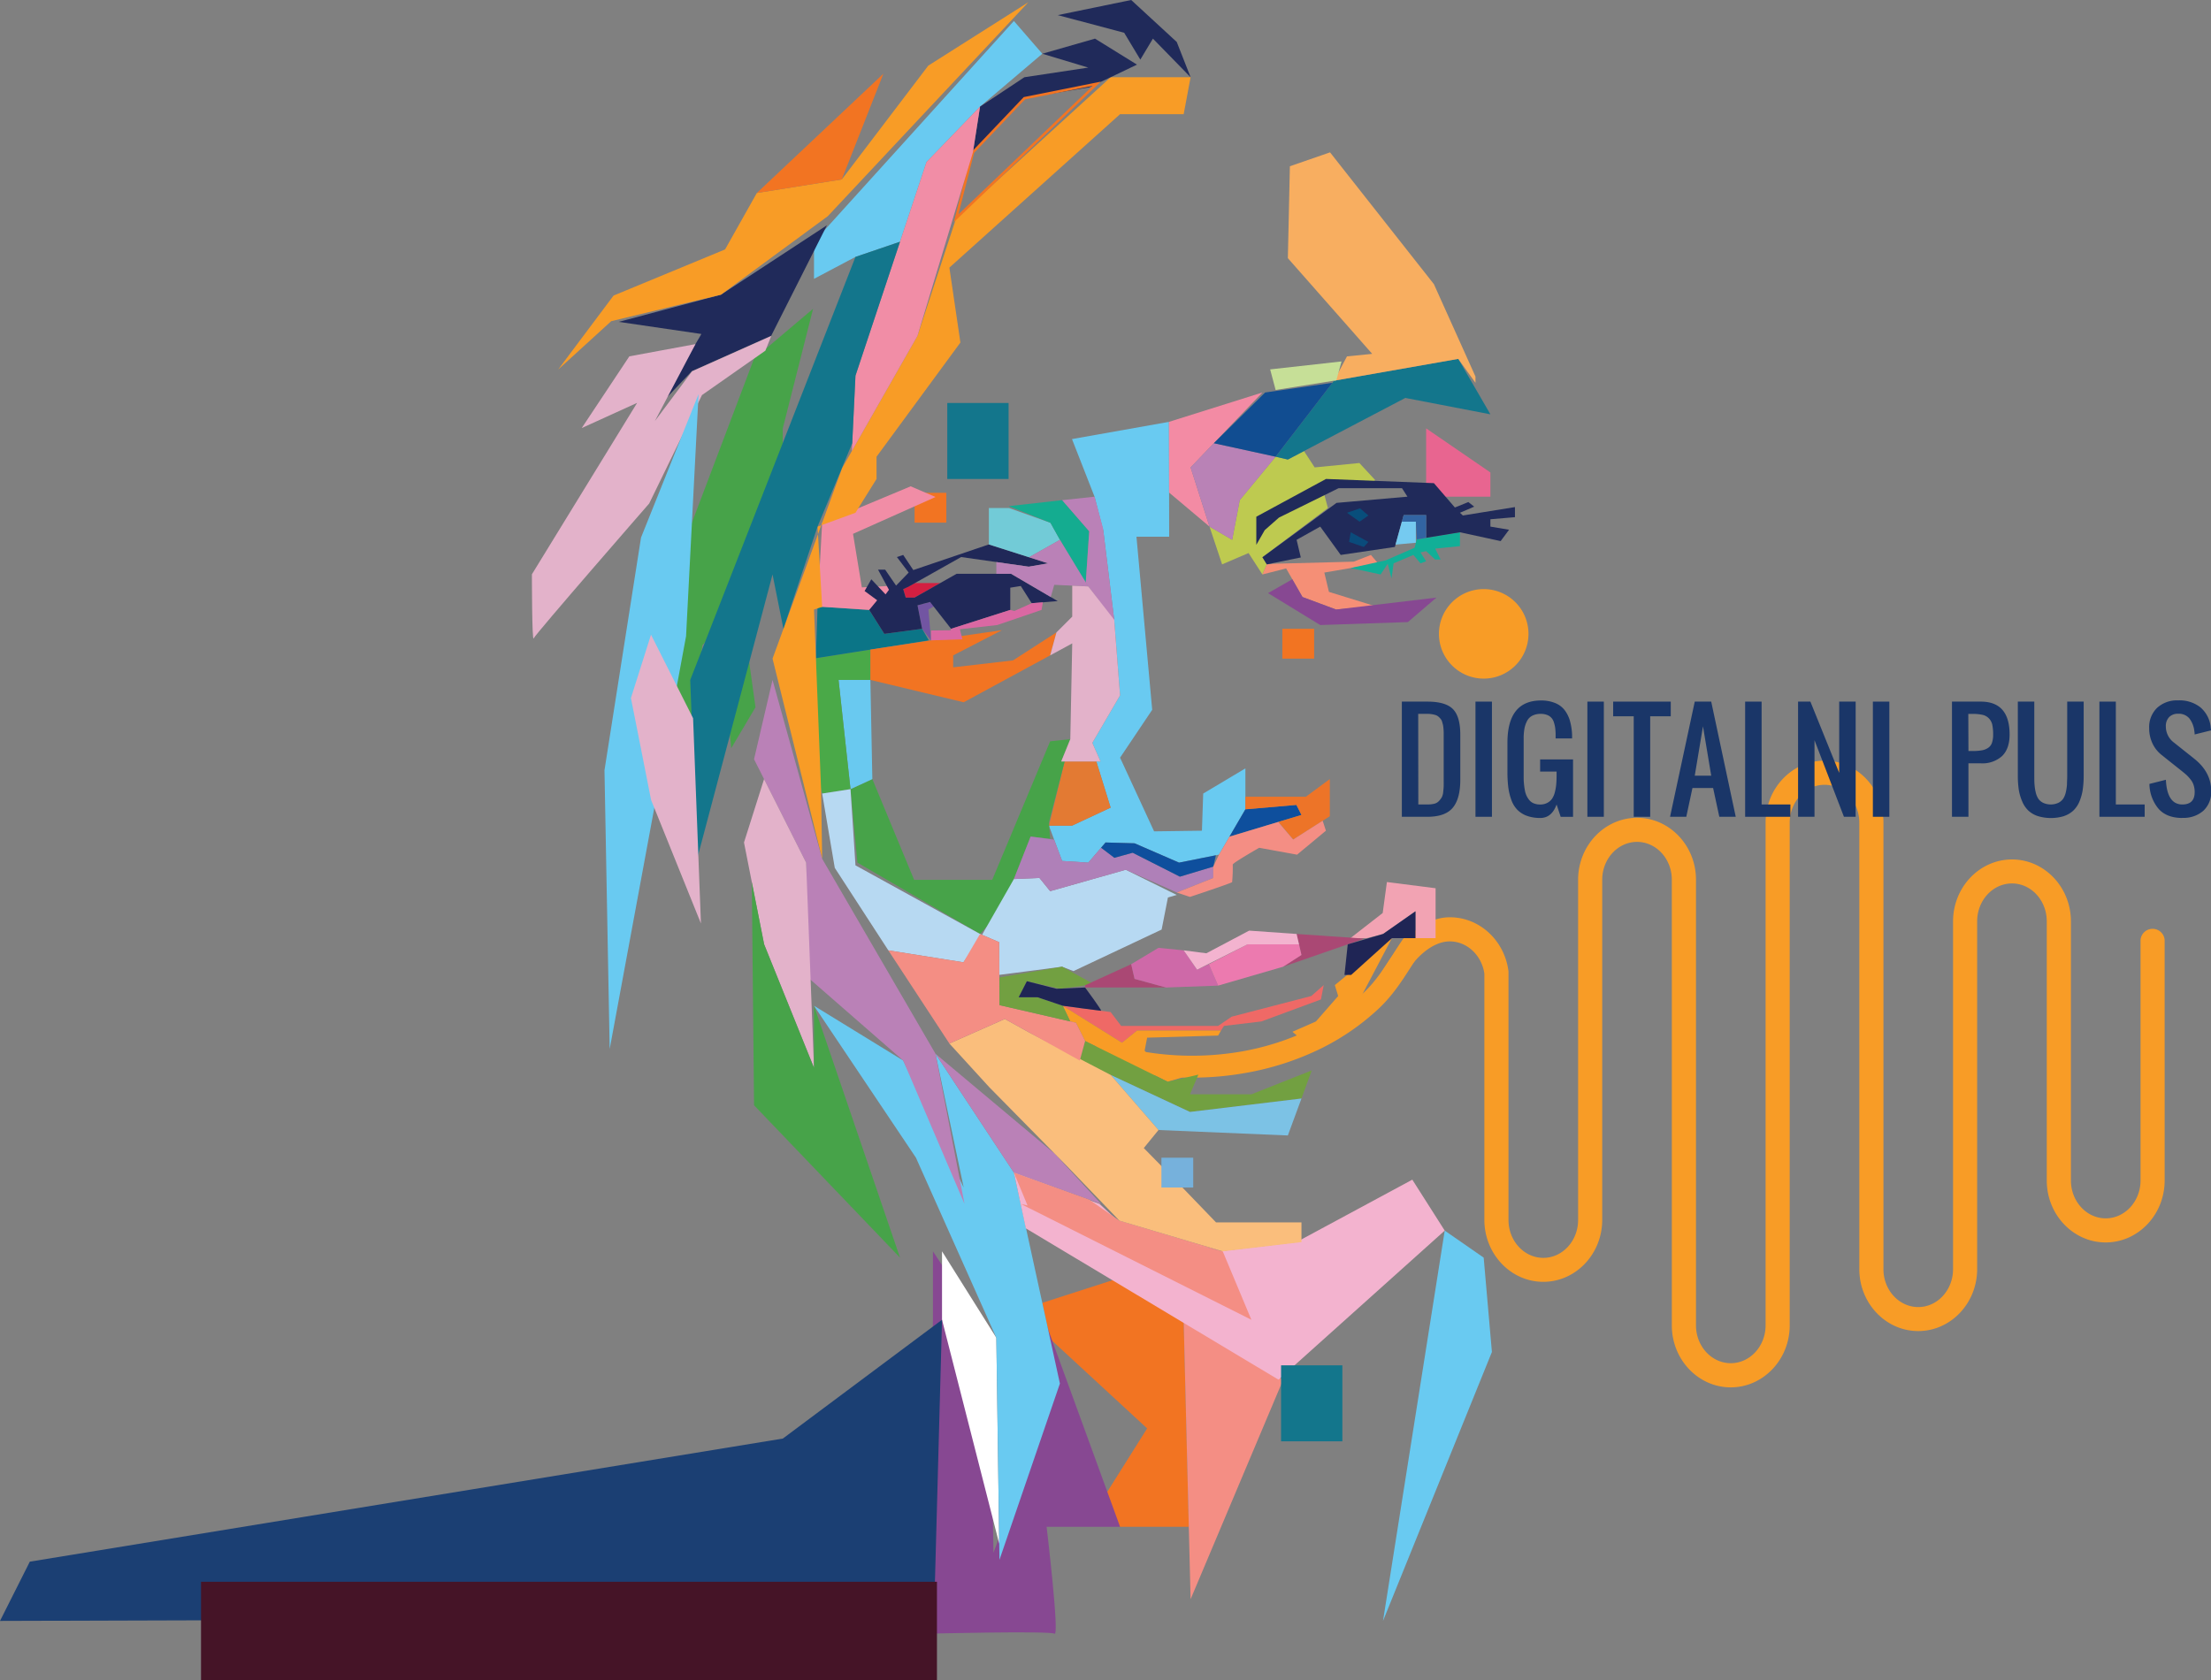 <svg id="Layer_1" data-name="Layer 1" xmlns="http://www.w3.org/2000/svg" viewBox="0 0 642 488"><rect x="0" y="0" width="642" height="488" fill="#808080" stroke="none"/><path d="M407.32,284.34c2.55-5.09,8-10.93,13.64-10.93,5,0,9.28,4,10.05,9.37,0,.68,0,1,0,1v70.5c0,9.92,7.67,18,17.11,18s17.11-8.08,17.11-18V255.51c0-6.06,4.53-11,10.11-11s10.1,4.92,10.1,11V384.93c0,9.93,7.68,18,17.11,18s17.12-8.07,17.12-18v-146c0-6,4.53-11,10.1-11s10.11,4.93,10.11,11V368.58c0,9.92,7.67,18,17.11,18s17.11-8.08,17.11-18v-101c0-6.06,4.53-11,10.11-11s10.1,4.93,10.1,11v75.26c0,9.93,7.68,18,17.11,18s17.12-8.07,17.12-18V273a3.51,3.51,0,0,0-7,0v69.84c0,6.06-4.53,11-10.11,11s-10.1-4.93-10.1-11V267.61c0-9.92-7.68-18-17.11-18s-17.12,8.07-17.12,18v101c0,6.06-4.53,11-10.1,11s-10.11-4.93-10.11-11V238.91c0-9.92-7.67-18-17.11-18s-17.11,8.07-17.11,18v146c0,6.06-4.53,11-10.11,11s-10.1-4.93-10.1-11V255.51c0-9.92-7.68-18-17.11-18s-17.12,8.07-17.12,18v98.81c0,6.06-4.53,11-10.1,11s-10.11-4.93-10.11-11V283.83s0-.44,0-1.2v-.24l0-.25c-1.11-9-8.43-15.74-17-15.74-9.48,0-16.18,9.66-20.64,17.31" fill="#f89c26"/><path d="M346.33,313a93.47,93.47,0,0,1-26.54-3.93,3.18,3.18,0,1,1,1.8-6.11,84.38,84.38,0,0,0,38.68,2.46A75.81,75.81,0,0,0,381,298.7a63.09,63.09,0,0,0,15.13-10.55c3.37-3.23,5.74-6.94,8.26-10.86.89-1.4,1.82-2.84,2.81-4.3a3.18,3.18,0,0,1,5.26,3.59c-.94,1.38-1.84,2.79-2.71,4.15-2.6,4.06-5.29,8.26-9.21,12a69.4,69.4,0,0,1-16.66,11.63,81.43,81.43,0,0,1-22.55,7.31,87.11,87.11,0,0,1-15,1.3" fill="#f89c26"/><path d="M443.82,184.09a13,13,0,1,1-13-13,13,13,0,0,1,13,13" fill="#f89c26"/><path d="M407.05,237.22V203.77h7.41q5.25,0,7.4,2.15t2.16,7.41v13.14q0,5.5-2.19,8.13c-1.47,1.75-3.93,2.62-7.4,2.62Zm4.78-3.58h2.63a8.41,8.41,0,0,0,2-.21,2.76,2.76,0,0,0,1.36-.79,6.42,6.42,0,0,0,.82-1.08,4.18,4.18,0,0,0,.42-1.6c.08-.72.13-1.31.14-1.78s0-1.19,0-2.17V214.53c0-.61,0-1.1,0-1.46s0-.79-.05-1.28a10.45,10.45,0,0,0-.14-1.17c-.07-.28-.15-.6-.27-1a2.38,2.38,0,0,0-.42-.83,5,5,0,0,0-.61-.62,2.35,2.35,0,0,0-.84-.49,8.31,8.31,0,0,0-1.11-.26,8.87,8.87,0,0,0-1.42-.1h-2.54Z" fill="#1a3668"/><rect x="428.43" y="203.77" width="4.78" height="33.45" fill="#1a3668"/><path d="M447.28,237.56a11.2,11.2,0,0,1-4-.65,7.48,7.48,0,0,1-2.75-1.78,8,8,0,0,1-1.7-2.85,17.47,17.47,0,0,1-.88-3.66,36.1,36.1,0,0,1-.24-4.42v-8.48q0-12.28,9.75-12.28a10.66,10.66,0,0,1,4,.7,6.7,6.7,0,0,1,2.78,2,9.37,9.37,0,0,1,1.6,3.15,17.24,17.24,0,0,1,.64,4.17c0,.22,0,.57,0,1h-4.78v-1c0-.79-.06-1.46-.12-2a9,9,0,0,0-.38-1.67,3.47,3.47,0,0,0-.74-1.33,3.2,3.2,0,0,0-1.24-.82,4.84,4.84,0,0,0-1.83-.31,5.23,5.23,0,0,0-2.46.53,3.53,3.53,0,0,0-1.53,1.55,8,8,0,0,0-.76,2.24,15.87,15.87,0,0,0-.22,2.85v10.75c0,.79,0,1.51.07,2.15a19.53,19.53,0,0,0,.26,2,6.42,6.42,0,0,0,.52,1.73,5.88,5.88,0,0,0,.86,1.32,3.21,3.21,0,0,0,1.29.89,4.68,4.68,0,0,0,1.78.31,4.25,4.25,0,0,0,2.07-.47,3.8,3.8,0,0,0,1.39-1.2,6,6,0,0,0,.81-1.88,13,13,0,0,0,.4-2.25c.07-.75.11-1.6.11-2.56v-1.2h-4.78v-3.54h9.56v16.68h-3.59l-1.19-3.58q-1.41,3.92-4.78,3.92" fill="#1a3668"/><rect x="460.92" y="203.77" width="4.78" height="33.45" fill="#1a3668"/><polygon points="474.38 237.22 474.38 208.03 468.41 208.03 468.41 203.77 485.13 203.77 485.13 208.03 479.16 208.03 479.16 237.22 474.38 237.22" fill="#1a3668"/><path d="M484.93,237.22l7.17-33.45h4.78L504,237.22h-4.77l-1.8-8.36h-6l-1.79,8.36Zm7.17-11.94h4.78l-2.39-14.34Z" fill="#1a3668"/><polygon points="506.73 237.22 506.73 203.77 511.51 203.77 511.51 233.64 519.87 233.64 519.87 237.22 506.73 237.22" fill="#1a3668"/><polygon points="522.1 237.22 522.1 203.77 525.68 203.77 534.04 224.46 534.04 203.77 538.82 203.77 538.82 237.22 535.42 237.22 526.87 214.97 526.87 237.22 522.1 237.22" fill="#1a3668"/><rect x="543.82" y="203.77" width="4.78" height="33.45" fill="#1a3668"/><path d="M566.79,237.22V203.77h8.36q8.37,0,8.37,9.56c0,2.73-.72,4.8-2.16,6.23a8.48,8.48,0,0,1-6.21,2.13h-3.58v15.53Zm4.78-19.11h1.19a15,15,0,0,0,2.67-.19,4.65,4.65,0,0,0,1.82-.7,2.83,2.83,0,0,0,1.14-1.46,7.27,7.27,0,0,0,.35-2.43,13.36,13.36,0,0,0-.26-2.9,3.84,3.84,0,0,0-1-1.82,3.74,3.74,0,0,0-1.82-1,12.88,12.88,0,0,0-2.94-.27h-1.19Z" fill="#1a3668"/><path d="M599.37,237a13.07,13.07,0,0,1-7.7,0,7.35,7.35,0,0,1-2.73-1.61,7.82,7.82,0,0,1-1.75-2.61,14.33,14.33,0,0,1-1-3.39,28,28,0,0,1-.28-4.11V203.77h4.78v21.51c0,1,0,1.9.07,2.59a13.59,13.59,0,0,0,.34,2.23,5.69,5.69,0,0,0,.78,1.9,3.72,3.72,0,0,0,1.4,1.17,5.34,5.34,0,0,0,4.38,0,3.72,3.72,0,0,0,1.4-1.17,5.69,5.69,0,0,0,.78-1.9,13.59,13.59,0,0,0,.34-2.23c0-.69.07-1.56.07-2.59V203.77h4.78v21.51a28,28,0,0,1-.28,4.11,14.33,14.33,0,0,1-.95,3.39,7.82,7.82,0,0,1-1.75,2.61,7.35,7.35,0,0,1-2.73,1.61" fill="#1a3668"/><polygon points="609.6 237.22 609.6 203.77 614.37 203.77 614.37 233.64 622.74 233.64 622.74 237.22 609.6 237.22" fill="#1a3668"/><path d="M633.67,237.56q-4.51,0-6.89-2.65a11.49,11.49,0,0,1-2.66-7.24l4.78-1.2c.23,4.78,1.83,7.17,4.77,7.17q3.58,0,3.59-3.58a6.51,6.51,0,0,0-.29-2,5,5,0,0,0-.89-1.66,12.09,12.09,0,0,0-1.08-1.22c-.32-.3-.77-.68-1.33-1.13l-6-4.78a9.3,9.3,0,0,1-2.62-3.27,10.19,10.19,0,0,1-1-4.53,7.74,7.74,0,0,1,2.29-5.88,8.51,8.51,0,0,1,6.09-2.18,9.81,9.81,0,0,1,6.47,2,8.73,8.73,0,0,1,3,5.62c0,.26.08.63.13,1.09l-4.78,1.19c0-.21,0-.53-.09-1a7.34,7.34,0,0,0-1.43-3.65,4,4,0,0,0-3.26-1.37,3.53,3.53,0,0,0-2.65,1,3.69,3.69,0,0,0-.93,2.68,5.79,5.79,0,0,0,2.39,4.72l6,4.78q4.77,3.87,4.78,9.24a7.41,7.41,0,0,1-2.27,5.75,8.69,8.69,0,0,1-6.1,2.07" fill="#1a3668"/><polyline points="302.65 378.38 323.35 371.71 343.7 383.69 345.19 443.42 325.23 443.42 317.5 439.65 333.09 414.85 304.93 388.86 302.65 378.38" fill="#f27422"/><path d="M325.23,443.42H303.9s3.81,31.92,2.3,31.05-36.85,0-36.85,0l1.54-91.17V363.42l16.57,25.1,1,62.45,18.45-49.15-5.38-23.44" fill="#874892"/><polyline points="372.59 400.7 345.71 464.46 343.7 383.69 372.59 400.7" fill="#f48e84"/><polyline points="273.53 383.3 290.14 448.35 289.3 388.52 273.53 363.42 273.53 383.3" fill="#fff"/><polygon points="294.4 6.1 302.65 15.61 284.57 30.97 269.03 47.06 261.33 70.21 248.4 74.61 236.36 80.98 236.36 70.21 294.4 6.1" fill="#69caf1"/><polyline points="236.36 292.1 265.96 336.23 289.3 388.52 290.21 453.02 307.76 401.82 294.4 340.56 276.99 314.17 271.65 306.06 279.82 344.89 262.26 308.01 236.36 292.1" fill="#69caf1"/><polygon points="306.32 335.13 319.71 349.64 294.4 340.56 271.65 306.06 306.32 335.13" fill="#ba81b7"/><polygon points="294.4 340.56 297.87 356.75 371.24 400.7 419.5 357.4 410.09 342.61 376.45 360.74 353.99 363.42 324.51 354.52 319.27 349.64 294.4 340.56" fill="#f3b3cf"/><polygon points="273.53 383.3 271.19 469.93 0 470.76 8.66 453.55 227.31 417.8 273.53 383.3" fill="#1b3f73"/><polygon points="401.58 470.76 433.2 392.65 430.81 365.25 419.5 357.4 401.58 470.76" fill="#69caf1"/><polyline points="296.38 349.64 363.36 383.3 355.04 363.42" fill="#f48e84"/><polyline points="355.04 363.42 325.05 354.52 316.27 348.41 294.4 340.56 298.64 350.78" fill="#f48e84"/><rect x="58.37" y="459.39" width="213.69" height="29.58" fill="#451427"/><polygon points="240.12 65.42 223.93 97.52 200.9 107.79 191.62 117.55 203.66 97 179.67 93.48 209.34 85.59 240.12 65.42" fill="#202a5a"/><polygon points="236.09 89.68 227.29 124.44 227.29 141.6 214.53 170.65 219.37 205.41 212.33 217.29 208.81 182.09 203.97 187.37 199.13 219.49 190.77 178.57 218.93 104.2 236.09 89.68" fill="#47a349"/><path d="M201.94,99.94l-19.2,3.55-13.83,20.83L185,117l-30.55,49.79s0,19.88.51,18.61,33.54-39.17,33.54-39.17l15.33-31.49,18.41-12.9,1.71-4.27-23,10.27-10.82,14.48Z" fill="#e3b2ca"/><polygon points="298.61 0.64 240.36 62.79 209.34 85.59 177.48 93.28 162.06 107.34 178.16 85.84 210.54 72.44 219.76 56.05 244.43 52.11 269.54 19.06 298.61 0.64" fill="#f89c26"/><polygon points="256.51 21.4 219.76 56.05 244.43 52.11 256.51 21.4" fill="#f27422"/><polygon points="202.84 114.46 186.13 156.13 175.52 223.71 177.03 304.68 196.22 200.93 199.21 184.78 202.84 114.46" fill="#69caf1"/><polygon points="339.43 122.52 311.27 127.52 317.82 144.25 320.37 154.13 323.53 180 325.23 201.95 317.18 215.75 319.56 221.15 318.34 221.15 322.49 234.56 311.27 239.8 304.57 239.8 308.41 250.04 316 250.53 321.02 244.68 329.44 244.92 342.36 250.53 353.94 248.21 361.62 235.05 361.62 223.16 349.37 230.47 349 241.26 335.11 241.45 325.23 220.05 334.56 206.15 329.99 155.87 339.49 155.87 339.43 122.52" fill="#69caf1"/><polyline points="318.34 221.15 309.14 221.15 304.57 239.8 311.27 239.8 322.49 234.56 318.34 221.15" fill="#e37a33"/><polyline points="310.78 214.66 304.93 215.3 288.11 255.53 265.43 255.53 253.3 226.27 246.96 229.19 248.97 250.53 284.57 271.25 290.85 264.31 299.26 242.96 304.93 243.64 304.57 238.89 309.14 221.15 308.14 221.15 310.78 214.66" fill="#47a349"/><polyline points="252.73 197.47 243.49 197.47 246.96 229.19 253.3 226.27 252.73 197.47" fill="#69c9f0"/><polyline points="252.73 188.66 252.73 197.47 243.49 197.47 246.96 229.19 238.73 230.47 236.36 221.15 236.91 191.16 252.73 188.66" fill="#4aa948"/><polyline points="284.57 272.53 279.75 279.48 257.94 276.01 242.39 252.05 238.73 230.47 246.96 229.19 248.4 251.32 284.57 271.25 290.12 273.63 290.12 283.14 308.41 280.76 311.7 282.04 337.3 269.97 339.13 260.65 341.69 259.92 326.88 252.6 304.93 258.82 301.82 254.98 294.4 255.3" fill="#b7d9f2"/><polyline points="411 272.47 416.85 272.47 416.85 257.97 402.71 256.17 401.49 265.16 392.1 272.47 396.85 272.47 401.61 271.25 411 264.67 411 272.47" fill="#f2a3b3"/><polygon points="384.36 286.1 383.56 290.27 366.25 296.66 355.4 297.95 354.55 299.29 330.17 299.29 325.78 302.83 308.59 292.1 322.49 293.93 325.54 297.95 348.45 297.95 353.7 297.95 357.64 295.27 380.76 289.27 384.36 286.1" fill="#ef6966"/><polyline points="404.17 272.47 392.1 295.39 377.19 306.49 377.9 301.85 375.27 299.66 382.1 296.66 388.56 289.27 387.59 286.1 404.17 272.47" fill="#f89c26"/><polygon points="346.47 311.97 339.07 314.17 315.08 302.34 312.43 297.04 310.78 296.66 308.59 292.1 325.78 302.83 330.17 299.29 354.55 299.29 353.7 300.76 333.09 301.37 332.36 305.15 334.8 308.01 337.12 309.41 341.69 311 346.47 311.97" fill="#f89c26"/><polygon points="380.88 310.88 377.9 319.04 345.53 322.94 313.53 308.01 315.08 302.34 339.07 314.17 347.97 312.1 345.53 317.82 363.36 317.82 380.88 310.88" fill="#72a041"/><polygon points="377.9 319.04 373.95 329.77 336.39 328.19 322.55 312.22 345.53 322.94 377.9 319.04" fill="#7cc2e5"/><polygon points="377.9 360.74 377.9 355.01 353.09 355.01 341.69 343.18 332.12 333.43 336.39 328.19 322.55 312.22 298.85 299.87 291.77 295.94 275.67 303.07 287.25 315.75 309.69 338.55 325.05 354.52 355.04 363.42 377.9 360.74" fill="#fabe7c"/><rect x="337.24" y="336.23" width="9.23" height="8.66" transform="translate(683.71 681.12) rotate(-180)" fill="#76b1dc"/><polygon points="366.56 113.99 345.71 135.75 351.2 152.94 339.47 143.06 339.43 122.52 366.56 113.99" fill="#f38ba4"/><polygon points="399.29 139.41 394.72 134.47 381.74 135.75 378.63 131 373.95 133.46 370.4 132.64 359.98 145.26 357.78 156.78 351.2 152.94 354.86 163.91 362.54 160.62 366.56 166.84 367.84 163.91 366.56 161.84 385.58 147.54 383.93 141.42 388.69 140.32 398.38 140.69 399.29 139.41" fill="#beca50"/><polygon points="414.1 124.41 414.1 144.25 432.76 144.25 432.76 137.21 414.1 124.41" fill="#e86590"/><polygon points="398.07 161.17 393.07 163.12 369.91 163.73 367.84 163.91 366.56 166.84 373.45 165.09 378.2 173.39 387.95 177.02 399.29 176.04 385.88 171.9 384.54 166.29 400.14 163.61 398.07 161.17" fill="#f58f76"/><polygon points="423.92 154.59 423.92 158.61 416.73 159.34 418.31 162.51 416.73 162.51 414.1 160.07 412.46 160.44 414.1 163 412.46 163.61 410.39 161.17 404.66 163.61 404.05 168 402.95 163.73 400.88 166.84 392.2 164.97 402.34 162.75 410.75 159.09 411.36 156.66 423.92 154.59" fill="#11af97"/><polygon points="438.18 153.85 435.74 157.15 423.92 154.59 414.1 156.2 414.1 149.59 407.58 149.59 405.02 158.85 389.3 161.17 383.35 152.94 376.49 156.78 377.71 161.9 367.84 163.91 366.56 161.84 388.08 146.05 408.68 144.25 407.09 141.78 388.69 141.78 371.37 150.32 367.23 153.97 364.79 158.24 364.79 150.07 385.03 139.1 416.36 140.32 422.45 147.39 426.36 145.81 428.06 147.15 423.92 148.92 424.77 149.71 439.89 147.27 439.89 150.2 432.76 150.81 432.76 152.94 438.18 153.85" fill="#202a5a"/><polygon points="397.34 149.71 394.78 151.51 391.12 148.92 394.9 147.64 397.34 149.71" fill="#084e7b"/><polygon points="397.34 157.39 392.2 154.59 391.73 157.39 396 158.85 397.34 157.39" fill="#0a4b7b"/><polygon points="411.12 151.51 407.05 151.51 407.58 149.59 414.1 149.59 414.1 156.2 411.36 156.66 411.12 151.51" fill="#3264a2"/><polygon points="411.12 151.51 407.05 151.51 405.21 158.17 411.12 157.63 411.12 151.51" fill="#75caf0"/><polygon points="417.09 173.56 408.8 180.67 383.35 181.53 368.2 172.26 375.25 168.23 378.2 173.39 387.95 177.02 417.09 173.56" fill="#874892"/><polygon points="432.76 120.33 423.43 104.23 387.35 110.57 370.4 132.64 373.95 133.46 408.06 115.57 432.76 120.33" fill="#13768c"/><polygon points="391.12 103.5 398.44 102.77 373.95 74.98 374.54 48.28 386.2 44.25 416.36 82.53 428.43 109.36 428.43 111.18 423.43 104.23 387.35 110.57 391.12 103.5" fill="#f8ae60"/><polygon points="389.54 104.97 368.81 107.28 370.4 113.26 388.03 110.45 389.54 104.97" fill="#c6df97"/><polygon points="370.4 132.64 352.45 128.72 345.71 135.75 351.2 152.94 357.78 156.78 359.98 145.26 370.4 132.64" fill="#b982b6"/><polygon points="386.88 111.18 367.35 113.99 352.45 128.72 370.4 132.64 386.88 111.18" fill="#114d91"/><rect x="372.35" y="182.62" width="9.23" height="8.66" transform="translate(753.93 373.9) rotate(-180)" fill="#f27422"/><rect x="265.55" y="143.12" width="9.23" height="8.66" transform="translate(540.34 294.91) rotate(-180)" fill="#f27422"/><polygon points="284.57 177.5 275.06 176.16 277.5 180.43 284.57 179.46 284.57 177.5" fill="#1565a8"/><polygon points="279.82 168.6 282.5 171.1 279.82 173.56 277.62 169.82 279.82 168.6" fill="#226a8a"/><polyline points="271.11 176.16 269.58 177.02 270.35 185.98 267.75 182.62 266.41 175.8 270.06 174.82 271.65 176.16" fill="#7255a2"/><polygon points="269.7 185.98 236.91 191.16 237.39 176.16 252.39 177.14 256.78 184.09 267.75 182.62 269.7 185.98" fill="#0b7587"/><polyline points="273 169.34 265.66 169.34 262.26 171.1 262.99 173.56 265.55 173.56 272.57 169.59" fill="#d31f41"/><polygon points="260.19 170.07 250.25 170.59 247.69 155.04 271.65 144.34 264.43 141.24 240.38 151.29 238.73 151.78 237.39 176.16 252.39 177.14 260.19 170.07" fill="#f18da6"/><polygon points="307.13 174.58 299.57 175.19 296.4 170.19 293.35 170.68 293.35 177.14 276.16 182.62 270.06 174.82 266.41 175.8 267.75 182.62 256.78 184.09 252.39 177.14 254.7 174.33 251.05 171.65 253 168.24 257.14 172.63 258.12 171.29 254.95 165.44 257.02 165.44 260.19 170.07 263.85 166.29 260.43 161.78 262.26 161.17 265.19 165.56 287.13 158.12 304.32 163.61 298.71 164.58 279.09 161.78 263.73 170.43 262.26 171.1 262.99 173.56 265.55 173.56 277.75 166.65 293.59 166.65 307.13 174.58" fill="#202858"/><polygon points="270.35 185.98 252.73 188.66 252.73 197.47 279.82 203.96 304.93 190.34 306.76 183.66 294.14 191.8 276.77 193.81 276.77 190.34 290.94 183.02 270.35 185.98" fill="#f27422"/><polygon points="302.8 174.93 302.43 177.14 289.57 181.53 278.72 182.75 279.45 185.67 270.35 185.98 270.35 183.11 276.04 183.05 276.16 182.62 293.35 177.14 294.57 177.44 299.57 175.19 302.8 174.93" fill="#da68a3"/><polygon points="298.8 161.84 287.13 158.12 287.13 147.54 292.97 147.54 305.02 151.84 307.77 156.78 298.8 161.84" fill="#72cbd7"/><polygon points="308.41 145.26 292.86 147 305.02 151.84 307.77 156.78 315.26 169.34 316.27 154.31 308.41 145.26" fill="#14ac90"/><polygon points="317.82 144.25 308.41 145.26 316.27 154.31 315.26 169.34 323.58 180.45 320.29 153.49 317.82 144.25" fill="#ba81b7"/><polygon points="316 170.32 306.12 169.85 305.1 173.39 293.59 166.65 289.3 166.65 289.3 163.24 298.71 164.58 304.32 163.61 298.8 161.84 307.77 156.78 316 170.32" fill="#ba81b7"/><polygon points="311.34 170.1 311.34 179.09 306.76 183.66 304.93 190.34 311.34 186.86 310.78 214.66 308.14 221.15 319.56 221.15 317.18 215.75 325.23 201.95 323.53 180 316 170.32 311.34 170.1" fill="#e3b2ca"/><polygon points="352.3 251.69 352.3 254.98 341.69 259.19 326.88 252.6 304.93 258.82 301.82 254.98 294.4 255.3 299.26 242.96 306.08 243.85 308.41 250.04 316 250.53 319.71 246.2 323.58 249.13 328.89 247.66 342.6 254.61 352.3 251.69" fill="#af80b8"/><polyline points="353.06 248.39 352.3 251.69 342.6 254.61 328.89 247.66 323.58 249.13 319.71 246.2 321.02 244.68 329.44 244.92 342.36 250.53 352.3 248.54" fill="#0e4f9d"/><polygon points="376.43 233.77 377.9 236.69 371.2 238.7 357.01 242.96 361.62 235.05 376.43 233.77" fill="#0e4f9d"/><polygon points="375.52 243.82 371.2 238.7 377.9 236.69 376.43 233.77 361.62 235.05 361.62 231.39 379.18 231.39 386.13 226.27 386.13 237.06 384.09 238.36 375.52 243.82" fill="#ed7428"/><path d="M385,241.26l-.94-2.9-8.57,5.46-3.39-4-.93-1.1L357,243l-3.07,5.25-1.65,3.48V255l-10.6,4.21,3.84,1.28s12.07-4,12.25-4.3a46.43,46.43,0,0,0,.18-5.1c0-.48,7.68-4.87,7.68-4.87l11,2Z" fill="#f48e84"/><polygon points="290.12 273.63 284.57 271.25 279.75 279.48 257.94 276.01 275.67 303.07 291.77 295.94 313.53 308.01 315.08 302.34 312.43 297.04 290.21 291.92 290.12 273.63" fill="#f48e84"/><polygon points="317.37 285.7 308.41 280.76 290.21 283.87 290.21 291.92 310.78 296.66 308.59 292.1 301.27 289.63 295.79 289.63 298.17 284.97 307.68 287.16 313.53 286.43 317.37 285.7" fill="#72a041"/><path d="M315.08,286.8s5,6.76,4.63,6.76-11.12-1.46-11.12-1.46l-7.32-2.47h-5.48l2.38-4.66,8.59,2.19Z" fill="#1f2555"/><polygon points="328.46 280.03 315.08 286.14 315.08 286.8 338.58 286.8 329.44 284.3 328.46 280.03" fill="#aa4874"/><polygon points="396.12 272.6 376.49 271.25 377.9 277.35 372.59 280.76 396.12 272.6" fill="#aa4874"/><polygon points="336.39 275.28 328.46 280.03 329.44 284.3 338.58 286.8 353.7 286.25 351.01 280.03 347.6 281.62 343.7 276.01 336.39 275.28" fill="#ce69a8"/><polygon points="377.19 274.26 362.23 274.26 351.01 280.03 353.7 286.25 372.59 280.76 377.9 277.35 377.19 274.26" fill="#ec7aaf"/><polygon points="376.49 271.25 362.72 270.28 350.28 276.86 343.7 276.01 347.6 281.62 362.23 274.26 377.19 274.26 376.49 271.25" fill="#f3b3cf"/><polygon points="391.34 274.26 390.39 283.14 392.34 283.14 404.17 272.47 411 272.47 411 264.67 401.61 271.25 391.34 274.26" fill="#1f2555"/><polygon points="224.32 191.28 238.73 249.41 238.41 229.19 236.36 177.02 238.73 176.25 237.39 152.94 248.4 148.92 254.52 139.1 254.52 132.64 278.87 99.48 275.67 77.72 325.23 33.16 343.7 33.16 345.71 22.43 322.49 22.43 277.62 63.39 266.41 97.53 244.54 135.92 224.32 191.28" fill="#f89c26"/><polygon points="307.13 4.39 328.46 0 341.69 12.19 345.71 22.43 334.77 11.22 331.11 17.31 326.42 9.51 307.13 4.39" fill="#202a5a"/><polygon points="317.95 11.22 330.14 18.77 322.49 22.43 316.27 25.36 297.45 28.53 282.5 44.25 284.57 30.97 297.45 22.43 316 19.63 302.65 15.61 317.95 11.22" fill="#202a5a"/><polygon points="277.62 63.39 318.48 24.32 297.45 28.53 282.5 44.25 277.62 63.39" fill="none" stroke="#f27422" stroke-miterlimit="10" stroke-width="0.73"/><polygon points="284.57 30.97 269.03 47.06 248.4 109.11 247.35 131 266.41 97.53 282.5 44.25 284.57 30.97" fill="#f18da6"/><rect x="275.06" y="117.04" width="17.8" height="22.07" fill="#13768c"/><polygon points="261.33 70.21 248.4 74.61 200.42 197.47 202.37 249.65 224.32 166.84 227.48 182.62 237.39 152.94 247.46 128.72 248.4 109.11 261.33 70.21" fill="#13768c"/><polygon points="224.32 197.47 218.95 220.5 221.86 226.27 234.07 250.53 234.07 283.42 262.26 308.01 280.06 349.64 271.65 306.06 238.73 249.41 224.32 197.47" fill="#ba81b7"/><polygon points="216.03 244.68 221.86 226.27 234.07 250.53 236.36 310.14 221.88 274.26 218.3 256.17 216.03 244.68" fill="#e3b2ca"/><polygon points="183.2 202.74 189.03 184.33 201.25 208.59 203.53 268.21 189.05 232.32 185.48 214.23 183.2 202.74" fill="#e3b2ca"/><polygon points="218.95 321 218.3 256.17 221.88 274.26 236.36 310.14 236.36 292.1 261.33 365.25 218.95 321" fill="#47a349"/><rect x="371.98" y="396.53" width="17.8" height="22.07" fill="#13768c"/></svg>